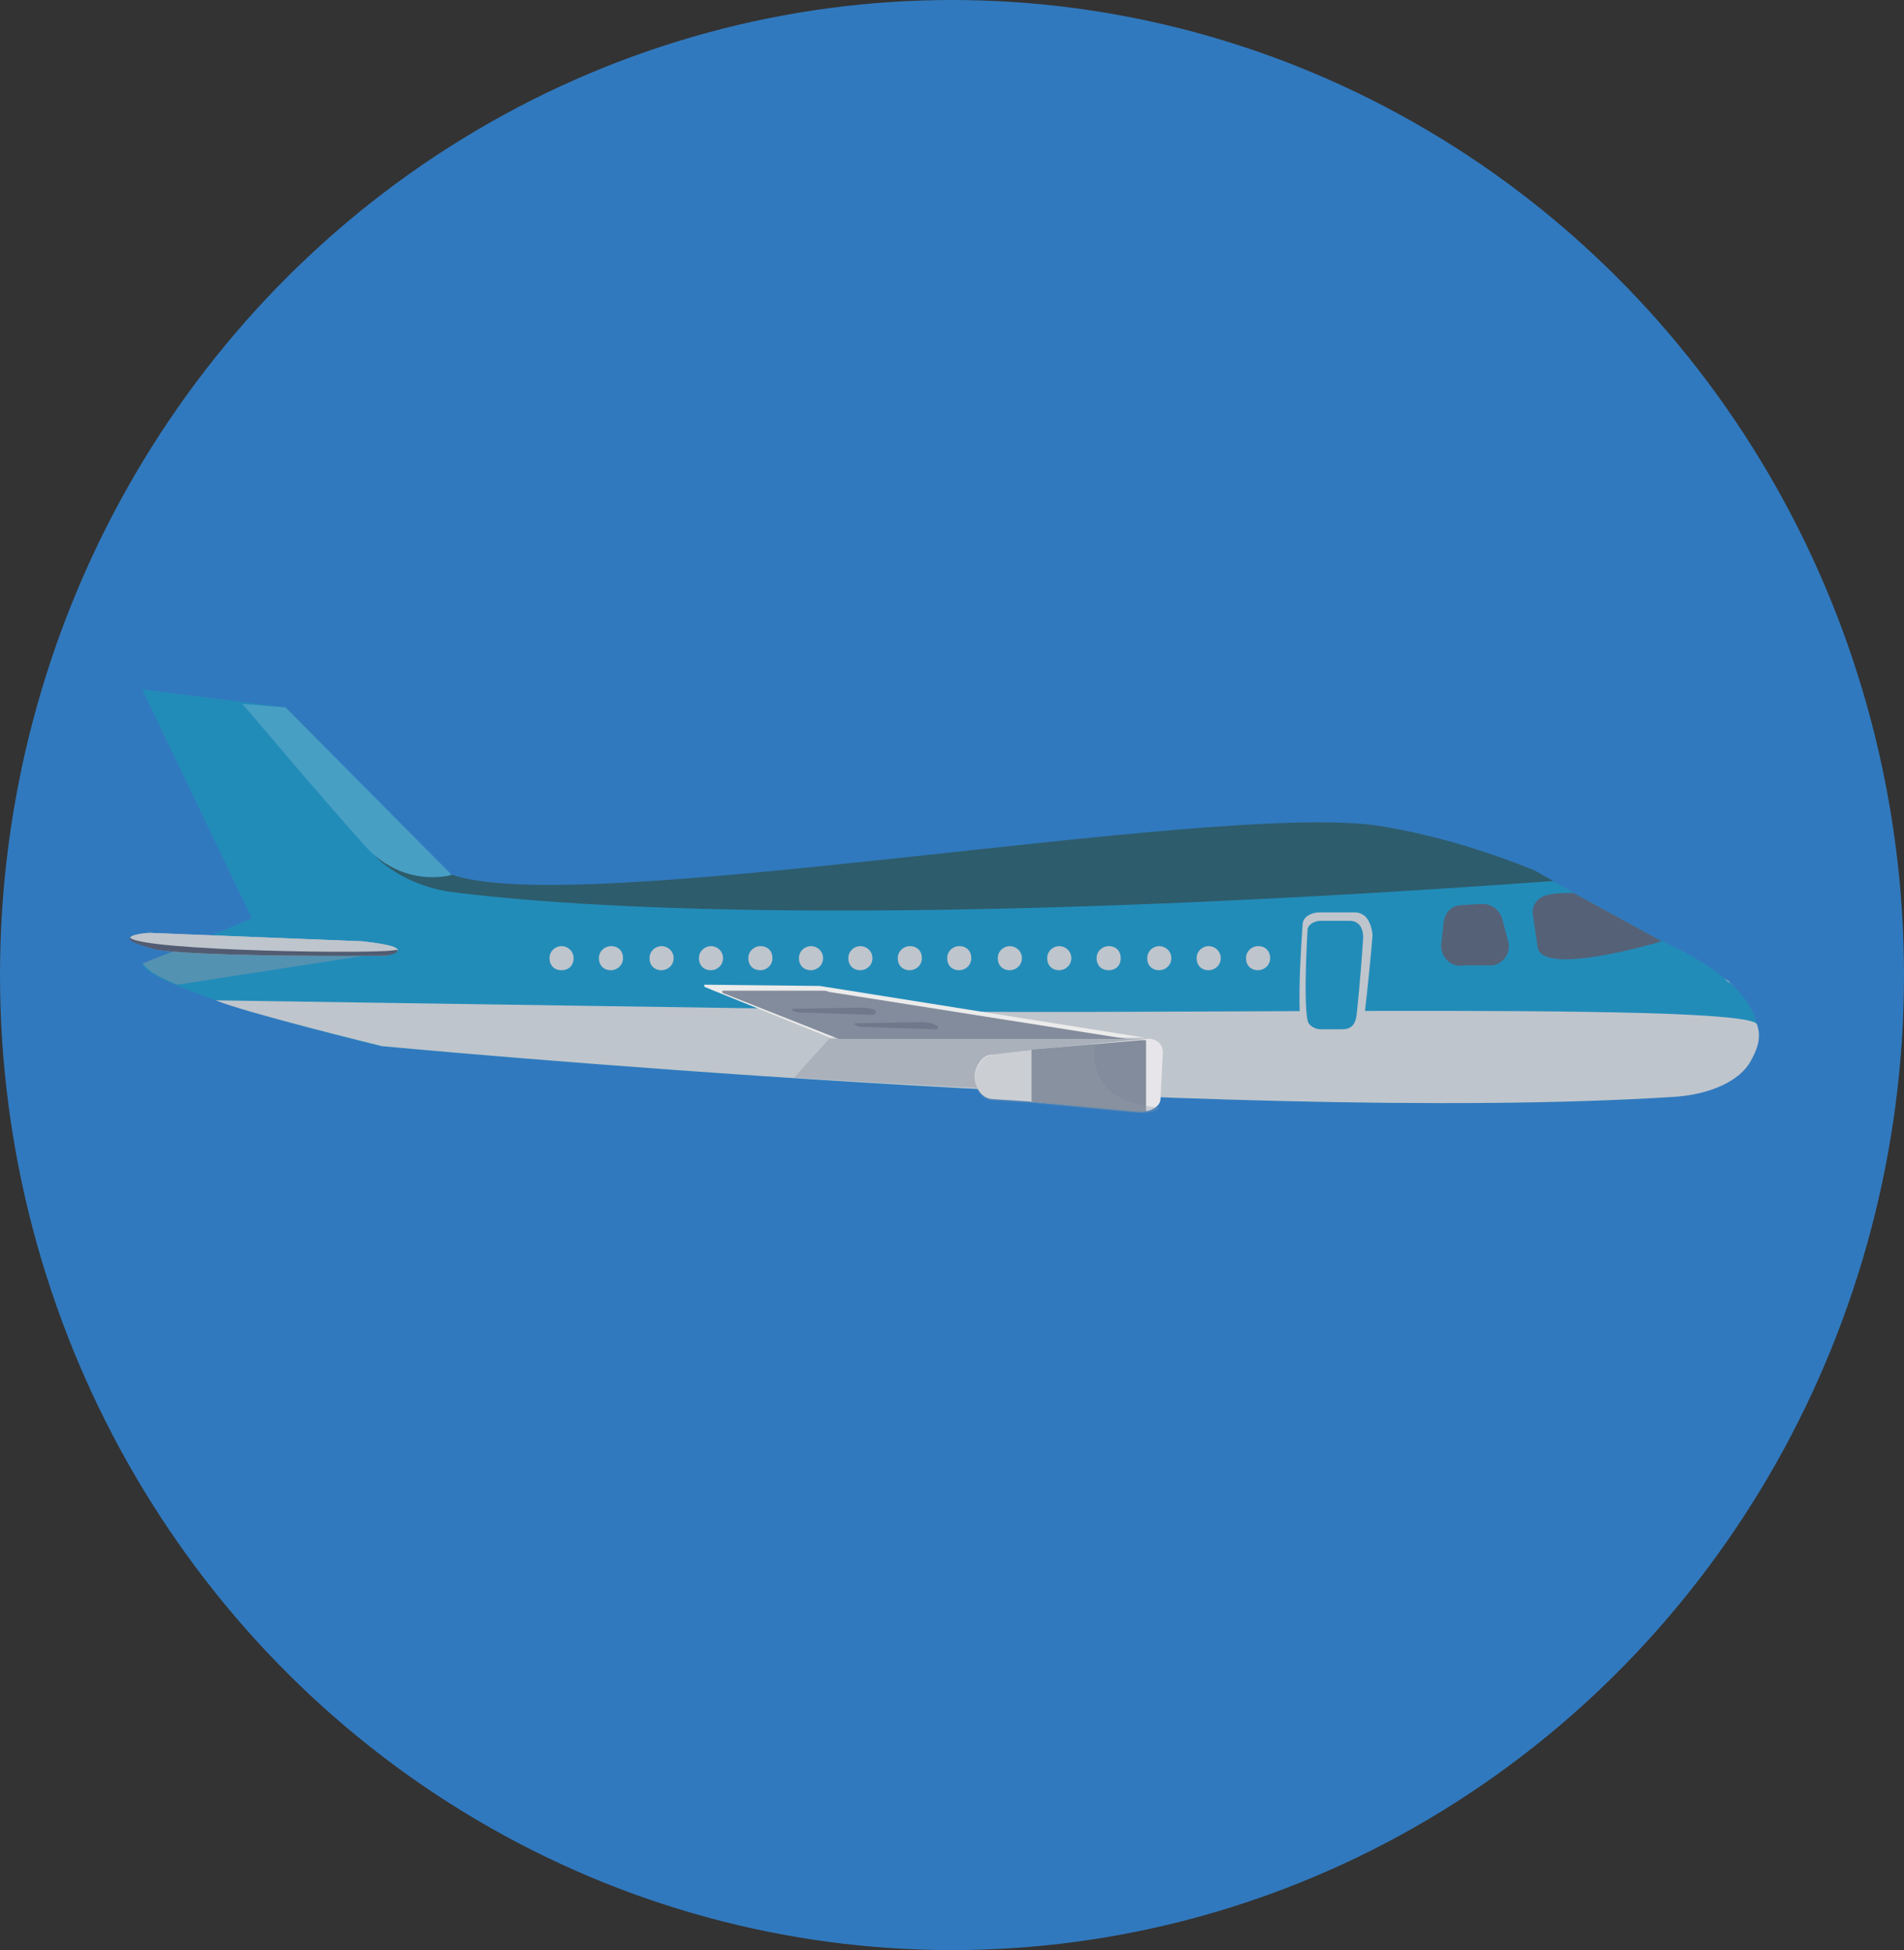 <svg version="1.1" xmlns="http://www.w3.org/2000/svg" xmlns:xlink="http://www.w3.org/1999/xlink" x="0px" y="0px"
	 viewBox="0 0 158 161.8" style="enable-background:new 0 0 158 161.8;" xml:space="preserve">
<rect x="0" y="0" width="158" height="161.8" fill="#333333" stroke="none"/>
<ellipse style="fill:#3179BE;" cx="79" cy="80.9" rx="79" ry="80.9"/>
<g>
	<path style="fill:#228CB9;" d="M138.6,78.4c-1.6-0.8-1.8-0.9-1.8-0.9l-9.4-5.2c-3.4-1.4-8.1-3-13.1-3.7c-14-2-66.8,7.9-77,4
		L23.7,58.7l-11.9-1.5l9.1,19L11.8,80c0,0,0,2,19.8,6.8c0,0,70,6.6,107.3,4.2c2.9-0.2,5.4-1.3,6.3-3
		C146.6,85.7,146.4,82.2,138.6,78.4z"/>
	<path style="fill:#2D5C6C;" d="M114.3,68.5c-14-2-66.8,7.9-77,4l-0.1-0.1c0,0-5.4-1.6-6-1.3c0,0,2.1,2.3,6.2,2.9
		c10.1,1.3,35.9,3.1,91.5-0.9l-1.6-0.9C124.1,70.9,119.4,69.3,114.3,68.5z"/>
	<path style="fill:#489FC4;" d="M23.7,58.7l-3.6-0.3c0.9,1,6.5,7.7,10.3,11.9c1.8,2,4.5,2.9,7.1,2.3c0,0,0,0,0,0c0,0-0.1,0-0.1-0.1
		L23.7,58.7z"/>
	<path style="fill:#556177;" d="M123,75l-1.7,0.1c-0.8,0-1.4,0.6-1.5,1.4l-0.2,1.8c-0.1,1.1,0.8,2,1.9,1.8l2.4,0
		c0.9-0.2,1.4-1,1.3-1.8l-0.5-1.9C124.5,75.5,123.8,75,123,75z"/>
	<path style="fill:#556177;" d="M128,74.4c-0.6,0.3-0.9,0.9-0.8,1.5l0.4,2.7c0.4,2.5,10.3-0.5,10.3-0.5l-7.3-4
		C130.7,74.1,128.8,74,128,74.4z"/>
	<g>
		<path style="fill:#BFC5CC;" d="M143.1,81.2l0.5,0.4C143.5,81.4,143.3,81.3,143.1,81.2z"/>
		<path style="fill:#BFC5CC;" d="M71.9,83.8L17.9,83c2.4,1,13.8,3.8,13.8,3.8s70,6.6,107.3,4.2c2.9-0.2,5.4-1.3,6.3-3
			c0.5-0.9,0.9-1.9,0.5-3C145.2,83,88.4,84.4,71.9,83.8z"/>
		<path style="fill:#838C9C;" d="M143.1,81.1C143.1,81.2,143.1,81.2,143.1,81.1L143.1,81.1L143.1,81.1z"/>
		<path style="fill:#838C9C;" d="M143.9,81.8L143.9,81.8l-0.2-0.2C143.7,81.7,143.8,81.7,143.9,81.8z"/>
	</g>
	<path style="opacity:0.45;fill:#919AA7;" d="M14.7,78.8l-2.8,1.1c0,0-0.1,0.1,0,0.1c0.6,0.8,1.9,1.3,2.8,1.7l18.1-2.8
		C32.8,78.9,18.4,78.6,14.7,78.8z"/>
	<g>
		<path style="fill:#BFC5CC;" d="M30.1,78.1l-17.7-0.7c0,0-4,0.2,0.7,1.4c0,0,2.8,0.6,19,0.5C32,79.2,35.2,78.7,30.1,78.1z"/>
		<g>
			<path style="fill:#BFC5CC;" d="M12.4,77.4c0,0-1.4,0.1-1.6,0.4c7.7,0.7,14.6,1.3,22.1,0.9c-0.2-0.2-1-0.4-2.9-0.6L12.4,77.4z"/>
			<path style="fill:#515C72;" d="M10.8,77.8c-0.2,0.2,0.3,0.5,2.2,1c0,0,2.8,0.6,19,0.5c0,0,1.3-0.2,0.9-0.5
				C32,79.2,11.8,78.9,10.8,77.8z"/>
		</g>
	</g>
	<g>
		<path style="fill:#BFC5CC;" d="M112.4,75.7l-2.9,0c-0.6,0-1.3,0.3-1.4,0.9c-0.6,8.6,0,9,0,9c0.2,0.3,0.8,0.6,1.3,0.6l2.1,0
			c0.9,0,1.4-0.3,1.7-1.7c0,0,0.4-3.3,0.7-6.9C113.8,76.6,113.4,75.7,112.4,75.7z"/>
		<path style="fill:#228CB9;" d="M112,76.4l-2.4,0c-0.5,0-1.1,0.3-1.1,0.8c-0.4,7.4,0.1,7.7,0.1,7.7c0.2,0.3,0.6,0.5,1,0.5h1.7
			c0.7,0,1.2-0.2,1.3-1.4c0,0,0.3-2.8,0.5-5.9C113.2,77.2,112.9,76.4,112,76.4z"/>
	</g>
	<g>
		<path style="fill:#EBEBEB;" d="M67.6,81.8l-9.1-0.1c-0.1,0-0.1,0.1,0,0.2l10.4,4.2H95l-27-4.3C67.9,81.8,67.7,81.8,67.6,81.8z"/>
		<path style="fill:#838C9C;" d="M68.3,82.2L60,82.2c-0.1,0-0.1,0.1,0,0.2l9.6,3.8h23.9l-24.7-3.9C68.6,82.2,68.4,82.2,68.3,82.2z"
			/>
	</g>
	<path style="fill:#BFC5CC;" d="M46.6,78.5c-0.5,0-1,0.4-1,1s0.4,1,1,1s1-0.4,1-1S47.1,78.5,46.6,78.5z"/>
	<path style="fill:#BFC5CC;" d="M50.7,78.5c-0.5,0-1,0.4-1,1s0.4,1,1,1c0.5,0,1-0.4,1-1S51.3,78.5,50.7,78.5z"/>
	<path style="fill:#BFC5CC;" d="M54.9,78.5c-0.5,0-1,0.4-1,1s0.4,1,1,1c0.5,0,1-0.4,1-1S55.4,78.5,54.9,78.5z"/>
	<path style="fill:#BFC5CC;" d="M59,78.5c-0.5,0-1,0.4-1,1s0.4,1,1,1c0.5,0,1-0.4,1-1S59.5,78.5,59,78.5z"/>
	<path style="fill:#BFC5CC;" d="M63.1,78.5c-0.5,0-1,0.4-1,1s0.4,1,1,1c0.5,0,1-0.4,1-1S63.7,78.5,63.1,78.5z"/>
	<path style="fill:#BFC5CC;" d="M67.3,78.5c-0.5,0-1,0.4-1,1s0.4,1,1,1c0.5,0,1-0.4,1-1S67.8,78.5,67.3,78.5z"/>
	<path style="fill:#BFC5CC;" d="M71.4,78.5c-0.5,0-1,0.4-1,1s0.4,1,1,1c0.5,0,1-0.4,1-1S71.9,78.5,71.4,78.5z"/>
	<path style="fill:#BFC5CC;" d="M75.5,78.5c-0.5,0-1,0.4-1,1s0.4,1,1,1c0.5,0,1-0.4,1-1S76.1,78.5,75.5,78.5z"/>
	<path style="fill:#BFC5CC;" d="M79.6,78.5c-0.5,0-1,0.4-1,1s0.4,1,1,1c0.5,0,1-0.4,1-1S80.2,78.5,79.6,78.5z"/>
	<path style="fill:#BFC5CC;" d="M83.8,78.5c-0.5,0-1,0.4-1,1s0.4,1,1,1c0.5,0,1-0.4,1-1S84.3,78.5,83.8,78.5z"/>
	<path style="fill:#BFC5CC;" d="M87.9,78.5c-0.5,0-1,0.4-1,1s0.4,1,1,1c0.5,0,1-0.4,1-1S88.4,78.5,87.9,78.5z"/>
	<path style="fill:#BFC5CC;" d="M92,78.5c-0.5,0-1,0.4-1,1s0.4,1,1,1s1-0.4,1-1S92.6,78.5,92,78.5z"/>
	<path style="fill:#BFC5CC;" d="M96.2,78.5c-0.5,0-1,0.4-1,1s0.4,1,1,1c0.5,0,1-0.4,1-1S96.7,78.5,96.2,78.5z"/>
	<path style="fill:#BFC5CC;" d="M100.3,78.5c-0.5,0-1,0.4-1,1s0.4,1,1,1c0.5,0,1-0.4,1-1S100.8,78.5,100.3,78.5z"/>
	<path style="fill:#BFC5CC;" d="M104.4,78.5c-0.5,0-1,0.4-1,1s0.4,1,1,1c0.5,0,1-0.4,1-1S105,78.5,104.4,78.5z"/>
	<path style="opacity:0.45;fill:#919AA7;" d="M65.9,89.4c5.4,0.4,25.6,1.4,25.6,1.4l3.4-4.6H68.8L65.9,89.4z"/>
	<g>
		<g>
			<path style="fill:#E7E5E9;" d="M95.1,86.2l-9.6,0.9c-0.8,0.1-1.6,0.5-1.9,1.1c-0.2,0.5-0.4,1.1-0.1,1.9c0.3,0.7,1.1,1.2,2,1.3
				l9.2,0.8c0,0,0,0,0,0c0.7,0.1,1.6-0.4,1.6-1l0.2-3.9C96.5,86.6,95.9,86.1,95.1,86.2z"/>
		</g>
		<g>
			<path style="fill:#838C9C;" d="M85.4,87.1c-0.8,0.1-1.5,0.5-1.8,1.1c-0.2,0.5-0.3,1.1-0.1,1.9c0.3,0.7,1,1.2,1.9,1.3l8.5,0.8
				c0.4,0,0.8,0.1,1.2,0v-5.9c-0.1,0-0.2,0-0.4,0L85.4,87.1z"/>
		</g>
		<path style="fill:#EBEBEB;" d="M81.4,88c-0.4,0.5-0.9,1.5-0.1,2.6c0.3,0.4,0.7,0.6,1.2,0.6l3.1,0.2l0-4.3l-3.2,0.4
			C82,87.5,81.6,87.7,81.4,88z"/>
	</g>
	<path style="opacity:0.35;fill:#919AA7;" d="M90.9,86.6l-5.3,0.5l0,0h0l-0.2,0c0,0-0.1,0-0.1,0l-2.9,0.4c-0.4,0.1-0.8,0.2-1,0.6
		c-0.4,0.5-0.9,1.5-0.1,2.6c0.3,0.4,0.7,0.6,1.2,0.6l2.9,0.2c0,0,0,0,0.1,0l8.5,0.8c0.4,0,0.8,0.1,1.2,0v0c0.4,0,0.8-0.2,1-0.4
		C92.8,91.6,90.4,90.2,90.9,86.6z"/>
	<path style="fill:#6F798B;" d="M71.5,83.6l-5.7,0.1c-0.3,0.1,0.3,0.3,0.4,0.3l6.3,0.2C73,83.9,72.4,83.6,71.5,83.6z"/>
	<path style="fill:#6F798B;" d="M76.7,84.8L71,84.9c-0.3,0.1,0.3,0.3,0.4,0.3l6.3,0.2C78.1,85.2,77.6,84.9,76.7,84.8z"/>
</g>
</svg>
